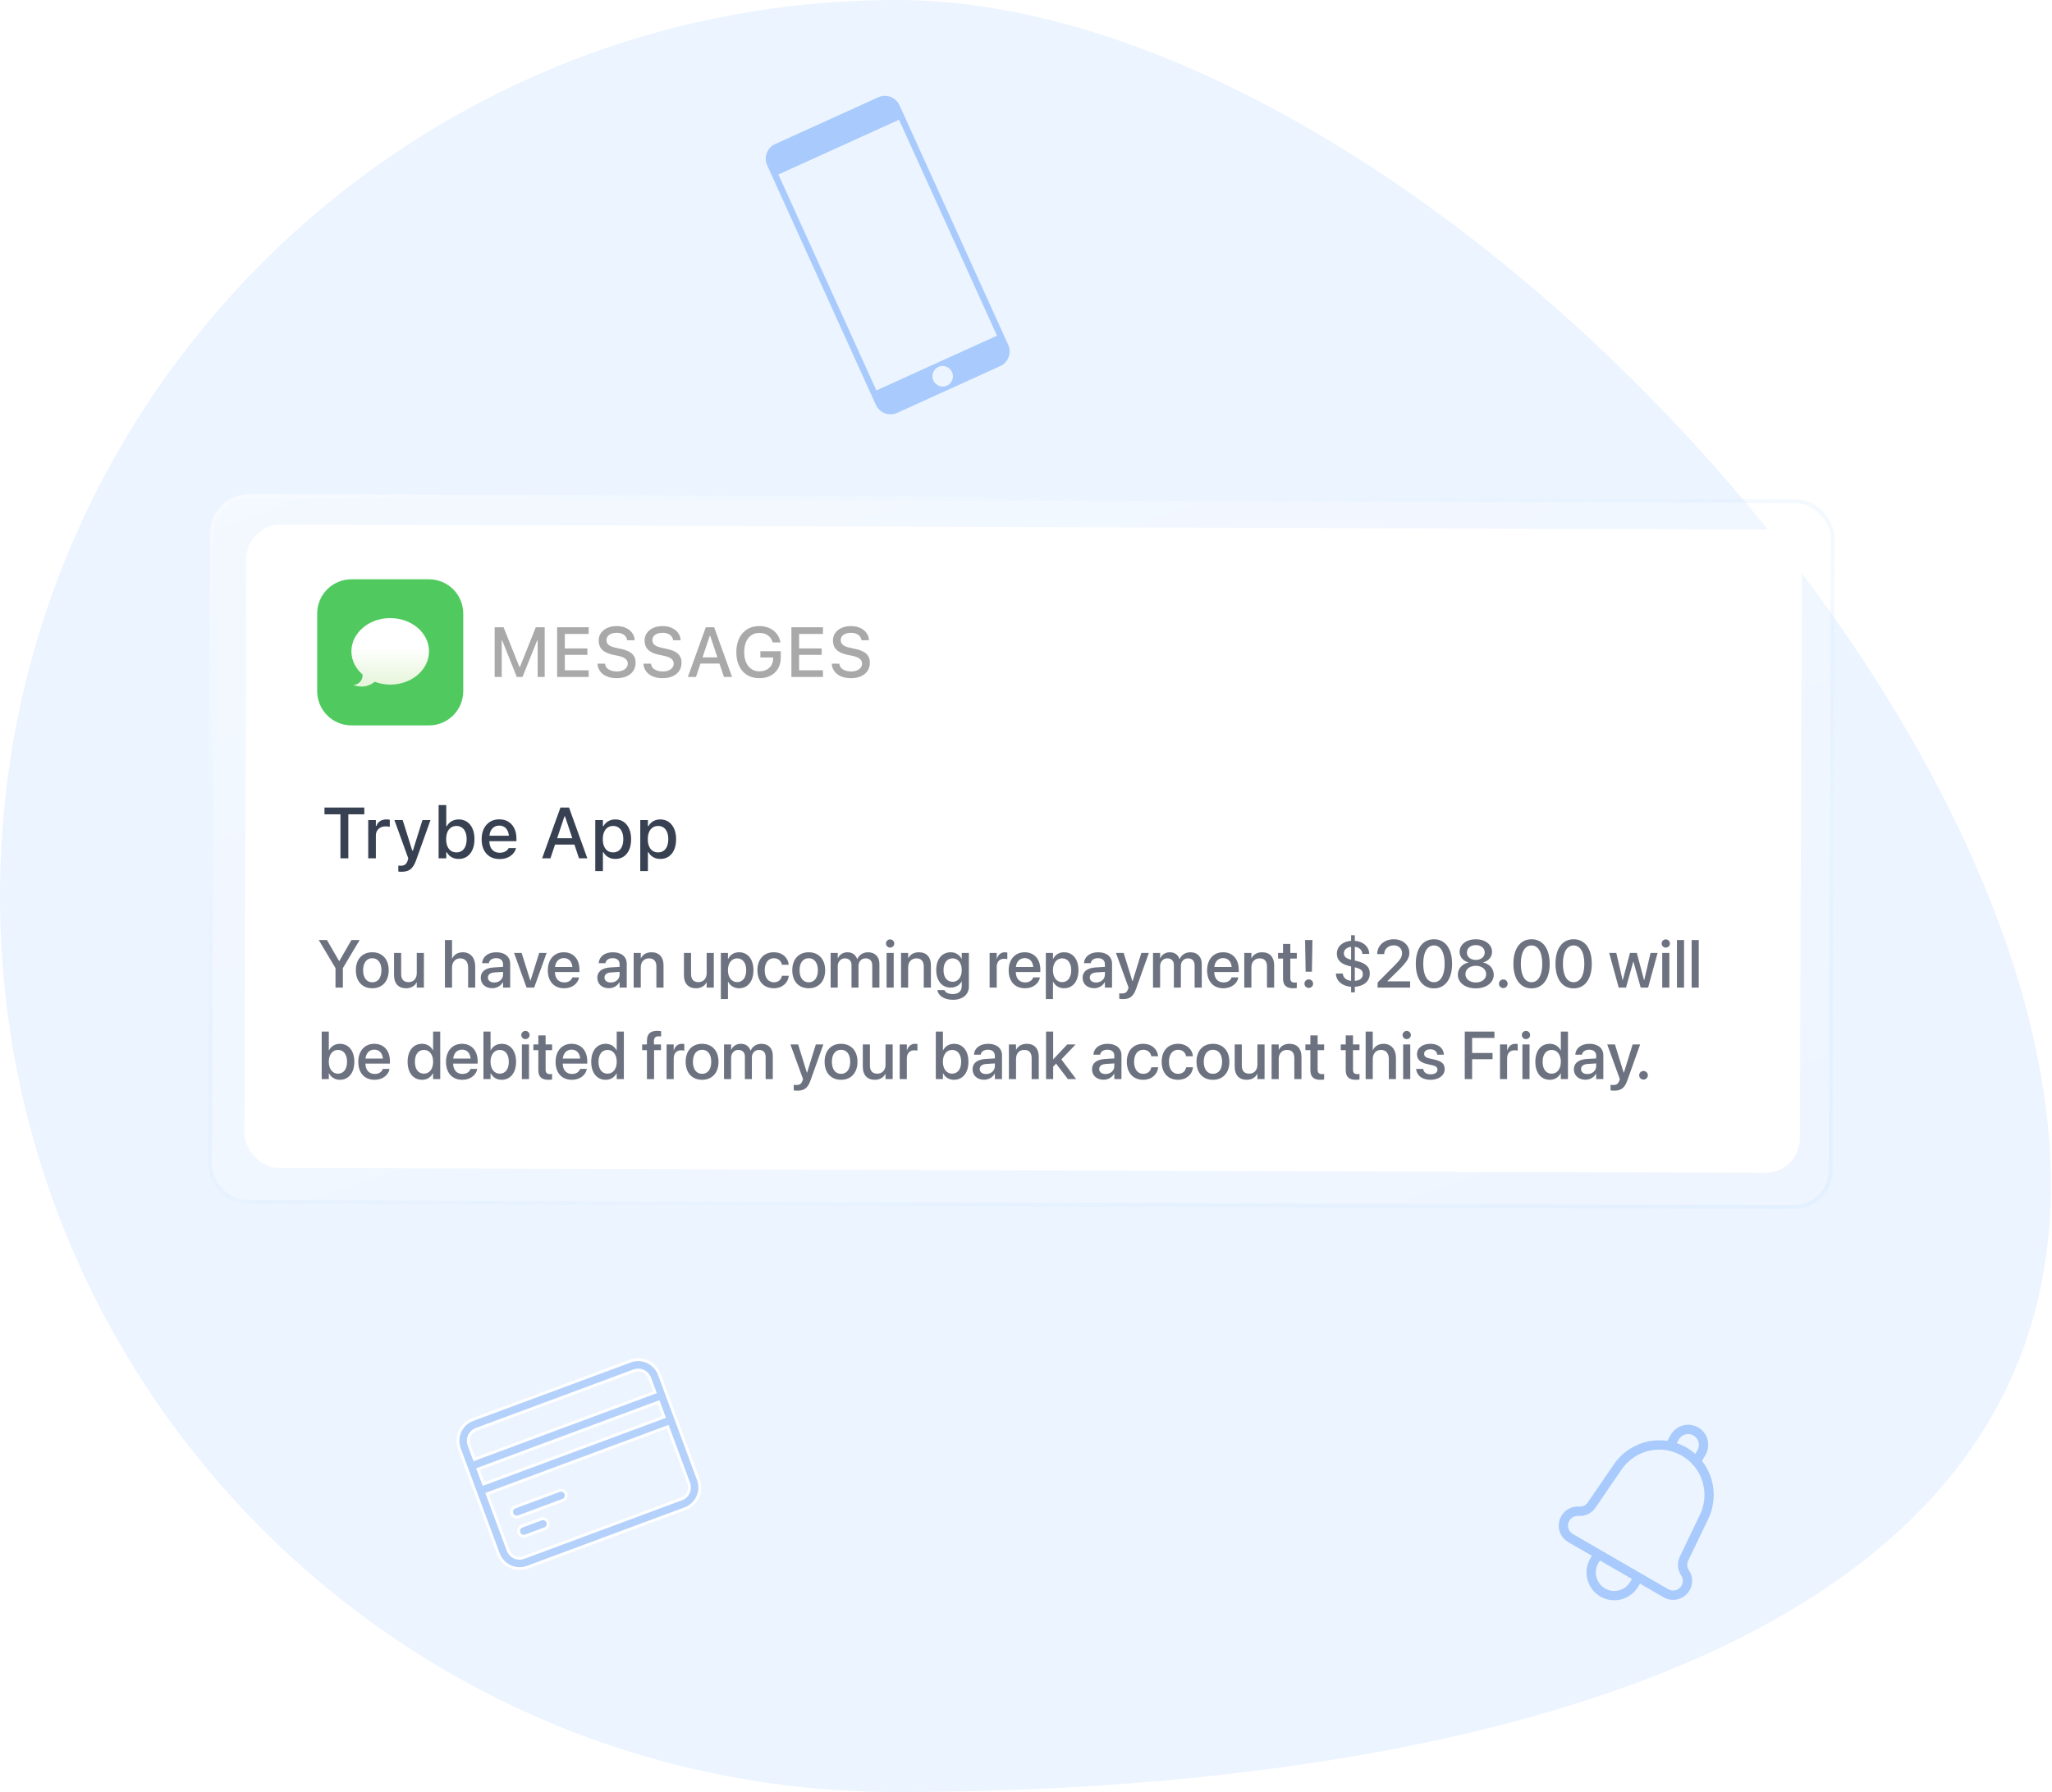 <svg width="426" height="372" viewBox="0 0 426 372" fill="none" xmlns="http://www.w3.org/2000/svg">
<path d="M425.771 245.967C425.771 348.689 288.916 371.989 186.123 371.989C83.33 371.989 0 288.717 0 185.995C0 83.273 83.33 0 186.123 0C288.916 0 425.771 143.245 425.771 245.967Z" fill="#ECF4FF"/>
<path d="M112.317 315.332C112.586 315.227 112.885 315.234 113.149 315.351C113.414 315.47 113.619 315.691 113.72 315.962C113.821 316.234 113.81 316.535 113.686 316.798C113.563 317.059 113.34 317.26 113.068 317.356L109.146 318.812C108.879 318.916 108.579 318.909 108.316 318.791L108.42 318.559L108.316 318.791C108.052 318.674 107.845 318.454 107.743 318.181C107.641 317.907 107.656 317.606 107.779 317.344C107.902 317.083 108.126 316.882 108.397 316.786L108.491 316.754L112.317 315.332ZM112.317 315.332L112.319 315.331L112.423 315.608L112.314 315.333C112.315 315.332 112.316 315.332 112.317 315.332ZM98.872 296.708C98.872 296.708 98.872 296.708 98.872 296.708L131.611 284.557C132.94 284.064 134.375 284.721 134.872 286.059L135.97 289.018L98.48 302.932L97.382 299.973C96.886 298.636 97.544 297.201 98.872 296.708ZM107.019 312.784L106.924 312.817C106.652 312.912 106.429 313.113 106.306 313.375L106.305 313.377C106.184 313.638 106.169 313.939 106.27 314.212C106.371 314.485 106.578 314.704 106.842 314.822C107.106 314.941 107.406 314.949 107.674 314.842L116.868 311.43L116.868 311.43L116.873 311.428C117.419 311.214 117.688 310.599 117.484 310.05C117.28 309.502 116.676 309.212 116.123 309.403L116.123 309.403L116.116 309.406L107.019 312.784ZM98.12 294.684C95.699 295.582 94.463 298.291 95.365 300.722L103.463 322.541C104.365 324.972 107.071 326.222 109.492 325.323L142.232 313.174C144.653 312.276 145.89 309.562 144.988 307.132L136.889 285.311C135.987 282.88 133.281 281.634 130.859 282.533L98.12 294.684ZM99.232 304.959L136.722 291.044L137.873 294.146L100.383 308.06L99.232 304.959ZM138.624 296.17L142.97 307.878C143.467 309.217 142.807 310.656 141.48 311.148L108.741 323.301C107.413 323.794 105.977 323.132 105.48 321.795L101.135 310.086L138.624 296.17Z" fill="white"/>
<path d="M112.317 315.332C112.586 315.227 112.885 315.234 113.149 315.351C113.414 315.47 113.619 315.691 113.72 315.962C113.821 316.234 113.81 316.535 113.686 316.798C113.563 317.059 113.34 317.26 113.068 317.356L109.146 318.812C108.879 318.916 108.579 318.909 108.316 318.791L108.42 318.559L108.316 318.791C108.052 318.674 107.845 318.454 107.743 318.181C107.641 317.907 107.656 317.606 107.779 317.344C107.902 317.083 108.126 316.882 108.397 316.786L108.491 316.754L112.317 315.332ZM112.317 315.332L112.319 315.331L112.423 315.608L112.314 315.333C112.315 315.332 112.316 315.332 112.317 315.332ZM98.872 296.708C98.872 296.708 98.872 296.708 98.872 296.708L131.611 284.557C132.94 284.064 134.375 284.721 134.872 286.059L135.97 289.018L98.48 302.932L97.382 299.973C96.886 298.636 97.544 297.201 98.872 296.708ZM107.019 312.784L106.924 312.817C106.652 312.912 106.429 313.113 106.306 313.375L106.305 313.377C106.184 313.638 106.169 313.939 106.27 314.212C106.371 314.485 106.578 314.704 106.842 314.822C107.106 314.941 107.406 314.949 107.674 314.842L116.868 311.43L116.868 311.43L116.873 311.428C117.419 311.214 117.688 310.599 117.484 310.05C117.28 309.502 116.676 309.212 116.123 309.403L116.123 309.403L116.116 309.406L107.019 312.784ZM98.12 294.684C95.699 295.582 94.463 298.291 95.365 300.722L103.463 322.541C104.365 324.972 107.071 326.222 109.492 325.323L142.232 313.174C144.653 312.276 145.89 309.562 144.988 307.132L136.889 285.311C135.987 282.88 133.281 281.634 130.859 282.533L98.12 294.684ZM99.232 304.959L136.722 291.044L137.873 294.146L100.383 308.06L99.232 304.959ZM138.624 296.17L142.97 307.878C143.467 309.217 142.807 310.656 141.48 311.148L108.741 323.301C107.413 323.794 105.977 323.132 105.48 321.795L101.135 310.086L138.624 296.17Z" fill="#287BF7" fill-opacity="0.35"/>
<path d="M112.317 315.332C112.586 315.227 112.885 315.234 113.149 315.351C113.414 315.47 113.619 315.691 113.72 315.962C113.821 316.234 113.81 316.535 113.686 316.798C113.563 317.059 113.34 317.26 113.068 317.356L109.146 318.812C108.879 318.916 108.579 318.909 108.316 318.791L108.42 318.559L108.316 318.791C108.052 318.674 107.845 318.454 107.743 318.181C107.641 317.907 107.656 317.606 107.779 317.344C107.902 317.083 108.126 316.882 108.397 316.786L108.491 316.754L112.317 315.332ZM112.317 315.332L112.319 315.331L112.423 315.608L112.314 315.333C112.315 315.332 112.316 315.332 112.317 315.332ZM98.872 296.708C98.872 296.708 98.872 296.708 98.872 296.708L131.611 284.557C132.94 284.064 134.375 284.721 134.872 286.059L135.97 289.018L98.48 302.932L97.382 299.973C96.886 298.636 97.544 297.201 98.872 296.708ZM107.019 312.784L106.924 312.817C106.652 312.912 106.429 313.113 106.306 313.375L106.305 313.377C106.184 313.638 106.169 313.939 106.27 314.212C106.371 314.485 106.578 314.704 106.842 314.822C107.106 314.941 107.406 314.949 107.674 314.842L116.868 311.43L116.868 311.43L116.873 311.428C117.419 311.214 117.688 310.599 117.484 310.05C117.28 309.502 116.676 309.212 116.123 309.403L116.123 309.403L116.116 309.406L107.019 312.784ZM98.12 294.684C95.699 295.582 94.463 298.291 95.365 300.722L103.463 322.541C104.365 324.972 107.071 326.222 109.492 325.323L142.232 313.174C144.653 312.276 145.89 309.562 144.988 307.132L136.889 285.311C135.987 282.88 133.281 281.634 130.859 282.533L98.12 294.684ZM99.232 304.959L136.722 291.044L137.873 294.146L100.383 308.06L99.232 304.959ZM138.624 296.17L142.97 307.878C143.467 309.217 142.807 310.656 141.48 311.148L108.741 323.301C107.413 323.794 105.977 323.132 105.48 321.795L101.135 310.086L138.624 296.17Z" stroke="white" stroke-width="0.593"/>
<path d="M325.558 320.102L330.475 322.947L330.152 323.504C328.55 326.273 329.486 329.812 332.242 331.407C334.999 333.002 338.534 332.05 340.136 329.281L340.458 328.723L345.375 331.568C346.954 332.482 348.956 332.184 350.211 330.85C351.468 329.517 351.645 327.497 350.642 325.971L350.584 325.881C350.214 325.314 350.168 324.595 350.459 323.983L354.655 315.257C355.571 313.329 355.935 311.184 355.701 309.066C355.467 306.948 354.647 304.939 353.333 303.266L354.06 302.01C355.216 300.012 354.541 297.458 352.552 296.307C350.563 295.157 348.012 295.844 346.856 297.841L346.131 299.095C344.027 298.79 341.877 299.081 339.924 299.933C337.972 300.787 336.294 302.169 335.081 303.925L329.606 311.911C329.221 312.468 328.574 312.787 327.9 312.746L327.784 312.739C325.962 312.631 324.298 313.793 323.769 315.547C323.237 317.3 323.979 319.182 325.557 320.095L325.558 320.102ZM338.472 328.318C337.404 330.164 335.048 330.799 333.21 329.735C331.373 328.672 330.749 326.314 331.817 324.468L332.14 323.91L338.796 327.761L338.472 328.318ZM348.519 298.804C349.141 297.729 350.514 297.36 351.585 297.979C352.655 298.599 353.019 299.973 352.397 301.048L351.958 301.808C350.833 300.801 349.513 300.037 348.08 299.564L348.519 298.804ZM327.658 314.672L327.777 314.68L327.775 314.679C329.124 314.755 330.418 314.121 331.189 313.005L336.663 305.018C338.479 302.377 341.503 300.833 344.694 300.913C347.887 300.994 350.815 302.688 352.476 305.416C354.138 308.143 354.304 311.534 352.919 314.424L348.724 323.151C348.14 324.375 348.234 325.814 348.973 326.945L349.03 327.036C349.541 327.815 349.45 328.848 348.808 329.529C348.167 330.21 347.143 330.362 346.337 329.895L326.524 318.431C325.718 317.965 325.339 317.003 325.609 316.108C325.88 315.212 326.728 314.617 327.658 314.672L327.658 314.672Z" fill="#287BF7" fill-opacity="0.35"/>
<path d="M207.659 75.987L186.241 85.708C184.571 86.466 182.598 85.717 181.834 84.035L159.277 34.333C158.514 32.651 159.25 30.673 160.92 29.915L182.338 20.195C184.008 19.436 185.981 20.185 186.745 21.867L209.302 71.569C210.065 73.251 209.329 75.229 207.659 75.987ZM196.591 80.055C197.66 79.57 198.131 78.304 197.642 77.228C197.153 76.151 195.891 75.672 194.822 76.157C193.752 76.643 193.282 77.909 193.77 78.985C194.259 80.061 195.521 80.541 196.591 80.055ZM186.64 24.852L161.593 36.22L181.938 81.049L206.986 69.682L186.64 24.852Z" fill="#287BF7" fill-opacity="0.35"/>
<g filter="url(#filter0_bd_352_6660)">
<rect x="43.679" y="99.342" width="337.223" height="147.316" rx="8.019" transform="rotate(0.192 43.679 99.342)" fill="url(#paint0_linear_352_6660)"/>
<rect x="44.079" y="99.745" width="336.421" height="146.514" rx="7.618" transform="rotate(0.192 44.079 99.745)" stroke="url(#paint1_linear_352_6660)" stroke-width="0.802"/>
</g>
<g filter="url(#filter1_d_352_6660)">
<rect x="51.176" y="105.962" width="322.907" height="133.527" rx="7.132" transform="rotate(0.192 51.176 105.962)" fill="white"/>
</g>
<path d="M96.172 127.358L96.172 143.468C96.172 147.393 92.99 150.575 89.065 150.575L72.955 150.575C69.03 150.575 65.848 147.393 65.848 143.468L65.848 127.358C65.848 123.433 69.03 120.251 72.955 120.251L89.065 120.251C92.99 120.251 96.172 123.433 96.172 127.358Z" fill="#50CA5E"/>
<path d="M81.016 128.306C79.352 128.306 77.812 128.736 76.529 129.478C76.311 129.603 76.098 129.729 75.896 129.872C75.702 130.01 75.524 130.162 75.346 130.315C75.339 130.32 75.329 130.321 75.322 130.327C73.865 131.576 72.955 133.298 72.955 135.204C72.955 137.083 73.843 138.777 75.264 140.021C75.27 140.072 75.275 140.127 75.275 140.165C75.275 141.265 74.429 142.161 73.354 142.173C73.895 142.4 74.477 142.518 75.064 142.52C76.102 142.52 77.037 142.134 77.794 141.528C78.825 141.914 79.916 142.112 81.016 142.113C85.465 142.113 89.066 139.017 89.066 135.203C89.066 131.39 85.464 128.306 81.016 128.306V128.306Z" fill="url(#paint2_linear_352_6660)"/>
<path d="M102.694 140.525L104.159 140.525L104.159 132.963L104.946 132.963L103.28 130.497L107.29 140.525L108.477 140.525L112.494 130.497L110.821 132.963L111.615 132.963L111.615 140.525L113.08 140.525L113.08 130.211L111.229 130.211L107.948 138.431L107.826 138.431L104.545 130.211L102.694 130.211L102.694 140.525ZM115.66 140.525L122.208 140.525L122.208 139.139L117.262 139.139L117.262 135.936L121.944 135.936L121.944 134.607L117.262 134.607L117.262 131.597L122.208 131.597L122.208 130.211L115.66 130.211L115.66 140.525ZM128.012 140.776C128.813 140.776 129.509 140.645 130.1 140.382C130.691 140.12 131.146 139.751 131.465 139.274C131.789 138.793 131.951 138.224 131.951 137.566L131.951 137.559C131.951 137.049 131.846 136.611 131.636 136.244C131.432 135.872 131.105 135.56 130.657 135.307C130.209 135.055 129.625 134.852 128.906 134.7L127.777 134.45C127.114 134.307 126.635 134.109 126.34 133.856C126.049 133.599 125.904 133.28 125.904 132.898L125.904 132.891C125.904 132.567 125.994 132.291 126.175 132.062C126.361 131.833 126.611 131.659 126.926 131.54C127.24 131.416 127.598 131.354 127.998 131.354C128.413 131.35 128.775 131.412 129.085 131.54C129.399 131.664 129.649 131.836 129.835 132.055C130.026 132.274 130.143 132.524 130.185 132.805L130.2 132.898L131.765 132.898L131.758 132.805C131.72 132.267 131.541 131.783 131.222 131.354C130.907 130.926 130.476 130.587 129.928 130.339C129.385 130.087 128.749 129.961 128.02 129.961C127.29 129.961 126.645 130.087 126.082 130.339C125.52 130.592 125.079 130.945 124.76 131.397C124.445 131.85 124.286 132.374 124.281 132.97L124.281 132.977C124.281 133.739 124.519 134.366 124.996 134.857C125.472 135.343 126.233 135.698 127.276 135.922L128.406 136.158C129.087 136.306 129.578 136.511 129.878 136.773C130.178 137.035 130.328 137.364 130.328 137.759L130.328 137.766C130.328 138.081 130.231 138.36 130.035 138.603C129.845 138.846 129.58 139.036 129.242 139.174C128.904 139.313 128.518 139.382 128.084 139.382C127.622 139.382 127.209 139.317 126.847 139.189C126.49 139.06 126.204 138.881 125.989 138.653C125.78 138.424 125.658 138.155 125.625 137.845L125.618 137.766L124.038 137.766L124.045 137.859C124.093 138.436 124.283 138.943 124.617 139.382C124.951 139.82 125.406 140.163 125.982 140.411C126.559 140.654 127.236 140.776 128.012 140.776ZM137.548 140.776C138.349 140.776 139.044 140.645 139.635 140.382C140.226 140.12 140.681 139.751 141 139.274C141.325 138.793 141.487 138.224 141.487 137.566L141.487 137.559C141.487 137.049 141.382 136.611 141.172 136.244C140.967 135.872 140.641 135.56 140.193 135.307C139.745 135.055 139.161 134.852 138.441 134.7L137.312 134.45C136.65 134.307 136.171 134.109 135.875 133.856C135.585 133.599 135.439 133.28 135.439 132.898L135.439 132.891C135.439 132.567 135.53 132.291 135.711 132.062C135.897 131.833 136.147 131.659 136.461 131.54C136.776 131.416 137.133 131.354 137.534 131.354C137.948 131.35 138.31 131.412 138.62 131.54C138.935 131.664 139.185 131.836 139.371 132.055C139.561 132.274 139.678 132.524 139.721 132.805L139.735 132.898L141.301 132.898L141.294 132.805C141.255 132.267 141.077 131.783 140.757 131.354C140.443 130.926 140.012 130.587 139.464 130.339C138.92 130.087 138.284 129.961 137.555 129.961C136.826 129.961 136.18 130.087 135.618 130.339C135.056 130.592 134.615 130.945 134.296 131.397C133.981 131.85 133.821 132.374 133.817 132.97L133.817 132.977C133.817 133.739 134.055 134.366 134.531 134.857C135.008 135.343 135.768 135.698 136.812 135.922L137.941 136.158C138.623 136.306 139.113 136.511 139.414 136.773C139.714 137.035 139.864 137.364 139.864 137.759L139.864 137.766C139.864 138.081 139.766 138.36 139.571 138.603C139.38 138.846 139.116 139.036 138.777 139.174C138.439 139.313 138.053 139.382 137.619 139.382C137.157 139.382 136.745 139.317 136.383 139.189C136.025 139.06 135.739 138.881 135.525 138.653C135.315 138.424 135.194 138.155 135.16 137.845L135.153 137.766L133.574 137.766L133.581 137.859C133.628 138.436 133.819 138.943 134.153 139.382C134.486 139.82 134.941 140.163 135.518 140.411C136.095 140.654 136.771 140.776 137.548 140.776ZM142.802 140.525L144.489 140.525L147.334 132.019L147.82 132.019L147.82 130.211L146.526 130.211L142.802 140.525ZM144.596 137.738L150.193 137.738L149.743 136.451L145.046 136.451L144.596 137.738ZM150.293 140.525L151.98 140.525L148.263 130.211L147.455 130.211L147.455 132.019L150.293 140.525ZM157.641 140.776C158.313 140.776 158.923 140.676 159.471 140.475C160.019 140.27 160.489 139.98 160.879 139.603C161.27 139.222 161.57 138.767 161.78 138.238C161.99 137.709 162.094 137.118 162.094 136.465L162.094 135.186L157.856 135.186L157.856 136.48L160.508 136.48L160.5 136.708C160.496 137.237 160.374 137.7 160.136 138.095C159.898 138.491 159.564 138.8 159.135 139.024C158.711 139.243 158.218 139.353 157.656 139.353C157.169 139.353 156.733 139.26 156.347 139.074C155.961 138.888 155.63 138.624 155.354 138.281C155.077 137.933 154.865 137.514 154.718 137.023C154.575 136.532 154.503 135.979 154.503 135.364L154.503 135.35C154.503 134.54 154.63 133.84 154.882 133.249C155.139 132.653 155.502 132.193 155.969 131.869C156.436 131.545 156.986 131.383 157.62 131.383C158.325 131.383 158.916 131.547 159.393 131.876C159.874 132.205 160.205 132.674 160.386 133.284L160.408 133.356L162.016 133.356L162.009 133.284C161.885 132.617 161.625 132.036 161.23 131.54C160.834 131.04 160.329 130.651 159.714 130.375C159.099 130.099 158.401 129.961 157.62 129.961C156.662 129.961 155.826 130.182 155.111 130.625C154.396 131.068 153.843 131.695 153.452 132.505C153.062 133.311 152.866 134.261 152.866 135.357L152.866 135.372C152.866 136.201 152.976 136.949 153.195 137.616C153.419 138.279 153.738 138.846 154.153 139.317C154.568 139.789 155.068 140.151 155.654 140.404C156.24 140.652 156.903 140.776 157.641 140.776ZM164.296 140.525L170.844 140.525L170.844 139.139L165.897 139.139L165.897 135.936L170.579 135.936L170.579 134.607L165.897 134.607L165.897 131.597L170.844 131.597L170.844 130.211L164.296 130.211L164.296 140.525ZM176.648 140.776C177.449 140.776 178.144 140.645 178.735 140.382C179.326 140.12 179.781 139.751 180.101 139.274C180.425 138.793 180.587 138.224 180.587 137.566L180.587 137.559C180.587 137.049 180.482 136.611 180.272 136.244C180.067 135.872 179.741 135.56 179.293 135.307C178.845 135.055 178.261 134.852 177.542 134.7L176.412 134.45C175.75 134.307 175.271 134.109 174.975 133.856C174.685 133.599 174.539 133.28 174.539 132.898L174.539 132.891C174.539 132.567 174.63 132.291 174.811 132.062C174.997 131.833 175.247 131.659 175.561 131.54C175.876 131.416 176.233 131.354 176.634 131.354C177.048 131.35 177.41 131.412 177.72 131.54C178.035 131.664 178.285 131.836 178.471 132.055C178.661 132.274 178.778 132.524 178.821 132.805L178.835 132.898L180.401 132.898L180.394 132.805C180.355 132.267 180.177 131.783 179.858 131.354C179.543 130.926 179.112 130.587 178.564 130.339C178.02 130.087 177.384 129.961 176.655 129.961C175.926 129.961 175.28 130.087 174.718 130.339C174.156 130.592 173.715 130.945 173.396 131.397C173.081 131.85 172.921 132.374 172.917 132.97L172.917 132.977C172.917 133.739 173.155 134.366 173.632 134.857C174.108 135.343 174.868 135.698 175.912 135.922L177.041 136.158C177.723 136.306 178.213 136.511 178.514 136.773C178.814 137.035 178.964 137.364 178.964 137.759L178.964 137.766C178.964 138.081 178.866 138.36 178.671 138.603C178.48 138.846 178.216 139.036 177.877 139.174C177.539 139.313 177.153 139.382 176.719 139.382C176.257 139.382 175.845 139.317 175.483 139.189C175.125 139.06 174.84 138.881 174.625 138.653C174.415 138.424 174.294 138.155 174.261 137.845L174.253 137.766L172.674 137.766L172.681 137.859C172.728 138.436 172.919 138.943 173.253 139.382C173.586 139.82 174.041 140.163 174.618 140.411C175.195 140.654 175.871 140.776 176.648 140.776Z" fill="#A9A9A9"/>
<path d="M70.678 178.169L72.315 178.169L72.315 169.041L75.633 169.041L75.633 167.623L67.361 167.623L67.361 169.041L70.678 169.041L70.678 178.169ZM76.444 178.169L78.03 178.169L78.03 173.426C78.03 173.041 78.115 172.71 78.286 172.432C78.461 172.15 78.7 171.93 79.002 171.774C79.309 171.619 79.665 171.541 80.069 171.541C80.22 171.541 80.364 171.548 80.5 171.562C80.642 171.577 80.783 171.599 80.924 171.628L80.924 170.167C80.846 170.147 80.744 170.13 80.617 170.115C80.491 170.101 80.362 170.094 80.23 170.094C79.704 170.094 79.26 170.211 78.9 170.444C78.544 170.678 78.296 171.007 78.154 171.431L78.03 171.431L78.03 170.232L76.444 170.232L76.444 178.169ZM83.329 180.961C83.869 180.961 84.327 180.885 84.702 180.734C85.078 180.583 85.402 180.325 85.674 179.959C85.947 179.599 86.196 179.102 86.42 178.469L89.372 170.232L87.699 170.232L85.463 177.387L85.952 176.568L85.346 176.568L85.843 177.387L83.599 170.232L81.882 170.232L84.761 178.176L84.644 178.586C84.527 178.985 84.354 179.27 84.125 179.441C83.896 179.616 83.597 179.704 83.226 179.704C83.138 179.704 83.046 179.701 82.948 179.696C82.856 179.691 82.771 179.684 82.693 179.674L82.693 180.924C82.795 180.934 82.902 180.941 83.014 180.946C83.126 180.956 83.231 180.961 83.329 180.961ZM95.211 178.3C95.879 178.3 96.459 178.135 96.951 177.804C97.443 177.467 97.823 176.992 98.091 176.378C98.364 175.765 98.5 175.041 98.5 174.208L98.5 174.193C98.5 173.355 98.366 172.629 98.098 172.016C97.83 171.402 97.45 170.929 96.958 170.598C96.466 170.262 95.884 170.094 95.211 170.094C94.846 170.094 94.505 170.152 94.188 170.269C93.872 170.381 93.591 170.542 93.348 170.751C93.104 170.956 92.912 171.202 92.77 171.489L92.646 171.489L92.646 167.119L91.06 167.119L91.06 178.169L92.646 178.169L92.646 176.919L92.77 176.919C92.921 177.207 93.116 177.455 93.355 177.665C93.599 177.869 93.876 178.028 94.188 178.14C94.5 178.247 94.841 178.3 95.211 178.3ZM94.758 176.941C94.32 176.941 93.94 176.832 93.618 176.612C93.297 176.393 93.051 176.079 92.88 175.67C92.71 175.255 92.624 174.768 92.624 174.208L92.624 174.193C92.624 173.628 92.71 173.141 92.88 172.732C93.051 172.323 93.297 172.008 93.618 171.789C93.94 171.565 94.32 171.453 94.758 171.453C95.202 171.453 95.582 171.565 95.898 171.789C96.215 172.008 96.456 172.323 96.622 172.732C96.792 173.136 96.878 173.623 96.878 174.193L96.878 174.208C96.878 174.773 96.792 175.26 96.622 175.67C96.456 176.079 96.215 176.393 95.898 176.612C95.582 176.832 95.202 176.941 94.758 176.941ZM103.718 178.322C104.229 178.322 104.68 178.257 105.07 178.125C105.465 177.994 105.801 177.821 106.078 177.606C106.361 177.392 106.588 177.156 106.758 176.897C106.929 176.634 107.048 176.371 107.116 176.108L107.131 176.042L105.596 176.042L105.567 176.101C105.508 176.237 105.399 176.376 105.238 176.517C105.082 176.659 104.88 176.778 104.631 176.875C104.388 176.968 104.096 177.014 103.754 177.014C103.311 177.014 102.926 176.917 102.6 176.722C102.278 176.527 102.03 176.244 101.854 175.874C101.679 175.504 101.591 175.058 101.591 174.537L101.591 173.901C101.591 173.355 101.679 172.895 101.854 172.52C102.035 172.145 102.278 171.862 102.585 171.672C102.897 171.477 103.25 171.38 103.645 171.38C104.039 171.38 104.388 171.472 104.69 171.657C104.992 171.843 105.228 172.123 105.399 172.498C105.574 172.868 105.662 173.336 105.662 173.901L105.662 174.537L106.422 173.484L100.795 173.484L100.795 174.617L107.211 174.617L107.211 174.062C107.211 173.263 107.067 172.566 106.78 171.972C106.493 171.372 106.081 170.907 105.545 170.576C105.014 170.245 104.378 170.079 103.638 170.079C102.902 170.079 102.259 170.252 101.708 170.598C101.163 170.944 100.739 171.426 100.437 172.045C100.139 172.664 99.991 173.387 99.991 174.215L99.991 174.223C99.991 175.061 100.139 175.787 100.437 176.4C100.739 177.014 101.167 177.489 101.723 177.825C102.278 178.157 102.943 178.322 103.718 178.322ZM112.546 178.169L114.271 178.169L117.179 169.472L117.676 169.472L117.676 167.623L116.354 167.623L112.546 178.169ZM114.38 175.319L120.103 175.319L119.642 174.003L114.841 174.003L114.38 175.319ZM120.205 178.169L121.93 178.169L118.129 167.623L117.304 167.623L117.304 169.472L120.205 178.169ZM123.581 180.814L125.167 180.814L125.167 176.912L125.291 176.912C125.433 177.199 125.625 177.445 125.869 177.65C126.112 177.855 126.392 178.015 126.709 178.132C127.026 178.244 127.367 178.3 127.732 178.3C128.404 178.3 128.987 178.135 129.479 177.804C129.971 177.467 130.351 176.995 130.619 176.386C130.887 175.772 131.021 175.046 131.021 174.208L131.021 174.193C131.021 173.36 130.884 172.639 130.611 172.03C130.344 171.416 129.963 170.941 129.471 170.605C128.979 170.264 128.4 170.094 127.732 170.094C127.362 170.094 127.021 170.15 126.709 170.262C126.397 170.374 126.119 170.532 125.876 170.737C125.637 170.941 125.442 171.19 125.291 171.482L125.167 171.482L125.167 170.232L123.581 170.232L123.581 180.814ZM127.279 176.941C126.841 176.941 126.461 176.832 126.139 176.612C125.817 176.388 125.571 176.072 125.401 175.662C125.23 175.253 125.145 174.768 125.145 174.208L125.145 174.193C125.145 173.623 125.23 173.136 125.401 172.732C125.571 172.323 125.817 172.008 126.139 171.789C126.461 171.565 126.841 171.453 127.279 171.453C127.722 171.453 128.102 171.562 128.419 171.782C128.736 172.001 128.977 172.315 129.143 172.724C129.313 173.134 129.398 173.623 129.398 174.193L129.398 174.208C129.398 174.773 129.313 175.26 129.143 175.67C128.977 176.079 128.736 176.393 128.419 176.612C128.102 176.832 127.722 176.941 127.279 176.941ZM132.921 180.814L134.507 180.814L134.507 176.912L134.631 176.912C134.772 177.199 134.965 177.445 135.208 177.65C135.452 177.855 135.732 178.015 136.049 178.132C136.365 178.244 136.706 178.3 137.072 178.3C137.744 178.3 138.326 178.135 138.818 177.804C139.31 177.467 139.69 176.995 139.958 176.386C140.226 175.772 140.36 175.046 140.36 174.208L140.36 174.193C140.36 173.36 140.224 172.639 139.951 172.03C139.683 171.416 139.303 170.941 138.811 170.605C138.319 170.264 137.739 170.094 137.072 170.094C136.702 170.094 136.36 170.15 136.049 170.262C135.737 170.374 135.459 170.532 135.216 170.737C134.977 170.941 134.782 171.19 134.631 171.482L134.507 171.482L134.507 170.232L132.921 170.232L132.921 180.814ZM136.619 176.941C136.18 176.941 135.8 176.832 135.479 176.612C135.157 176.388 134.911 176.072 134.741 175.662C134.57 175.253 134.485 174.768 134.485 174.208L134.485 174.193C134.485 173.623 134.57 173.136 134.741 172.732C134.911 172.323 135.157 172.008 135.479 171.789C135.8 171.565 136.18 171.453 136.619 171.453C137.062 171.453 137.442 171.562 137.759 171.782C138.075 172.001 138.317 172.315 138.482 172.724C138.653 173.134 138.738 173.623 138.738 174.193L138.738 174.208C138.738 174.773 138.653 175.26 138.482 175.67C138.317 176.079 138.075 176.393 137.759 176.612C137.442 176.832 137.062 176.941 136.619 176.941Z" fill="#374151"/>
<path d="M69.65 205L71.182 205L71.182 200.96L74.661 195.136L72.959 195.136L70.443 199.49L70.395 199.49L67.88 195.136L66.178 195.136L69.65 200.96L69.65 205ZM77.286 205.144C79.344 205.144 80.697 203.722 80.697 201.404L80.697 201.391C80.697 199.087 79.33 197.672 77.279 197.672C75.235 197.672 73.875 199.094 73.875 201.391L73.875 201.404C73.875 203.715 75.222 205.144 77.286 205.144ZM77.293 203.906C76.138 203.906 75.386 202.997 75.386 201.404L75.386 201.391C75.386 199.818 76.144 198.909 77.279 198.909C78.435 198.909 79.186 199.818 79.186 201.391L79.186 201.404C79.186 202.99 78.448 203.906 77.293 203.906ZM84.286 205.144C85.38 205.144 86.111 204.645 86.487 203.92L86.522 203.92L86.522 205L88.005 205L88.005 197.809L86.522 197.809L86.522 202.006C86.522 203.127 85.852 203.872 84.812 203.872C83.787 203.872 83.281 203.271 83.281 202.184L83.281 197.809L81.805 197.809L81.805 202.471C81.805 204.125 82.707 205.144 84.286 205.144ZM92.366 205L93.843 205L93.843 200.837C93.843 199.716 94.519 198.937 95.538 198.937C96.577 198.937 97.179 199.647 97.179 200.837L97.179 205L98.655 205L98.655 200.557C98.655 198.82 97.644 197.672 96.106 197.672C95.032 197.672 94.26 198.157 93.877 198.991L93.843 198.991L93.843 195.136L92.366 195.136L92.366 205ZM102.203 205.13C103.153 205.13 103.987 204.638 104.404 203.865L104.432 203.865L104.432 205L105.915 205L105.915 200.044C105.915 198.602 104.801 197.672 103.044 197.672C101.273 197.672 100.2 198.622 100.098 199.859L100.091 199.935L101.485 199.935L101.499 199.873C101.622 199.299 102.148 198.896 103.003 198.896C103.919 198.896 104.432 199.374 104.432 200.167L104.432 200.707L102.477 200.823C100.774 200.926 99.804 201.691 99.804 202.942L99.804 202.956C99.804 204.248 100.768 205.13 102.203 205.13ZM101.294 202.922L101.294 202.908C101.294 202.3 101.786 201.91 102.675 201.855L104.432 201.746L104.432 202.307C104.432 203.243 103.646 203.947 102.606 203.947C101.813 203.947 101.294 203.551 101.294 202.922ZM109.312 205L110.898 205L113.476 197.809L111.937 197.809L110.133 203.558L110.099 203.558L108.294 197.809L106.722 197.809L109.312 205ZM117.119 205.144C118.862 205.144 119.97 204.104 120.202 202.963L120.216 202.888L118.814 202.888L118.794 202.942C118.609 203.482 118.028 203.934 117.153 203.934C115.978 203.934 115.232 203.141 115.205 201.78L120.298 201.78L120.298 201.281C120.298 199.121 119.061 197.672 117.044 197.672C115.027 197.672 113.729 199.176 113.729 201.425L113.729 201.432C113.729 203.701 115.007 205.144 117.119 205.144ZM117.051 198.882C118.015 198.882 118.712 199.49 118.835 200.734L115.226 200.734C115.355 199.531 116.094 198.882 117.051 198.882ZM126.402 205.13C127.353 205.13 128.187 204.638 128.604 203.865L128.631 203.865L128.631 205L130.114 205L130.114 200.044C130.114 198.602 129 197.672 127.243 197.672C125.473 197.672 124.399 198.622 124.297 199.859L124.29 199.935L125.685 199.935L125.698 199.873C125.821 199.299 126.348 198.896 127.202 198.896C128.118 198.896 128.631 199.374 128.631 200.167L128.631 200.707L126.676 200.823C124.974 200.926 124.003 201.691 124.003 202.942L124.003 202.956C124.003 204.248 124.967 205.13 126.402 205.13ZM125.493 202.922L125.493 202.908C125.493 202.3 125.985 201.91 126.874 201.855L128.631 201.746L128.631 202.307C128.631 203.243 127.845 203.947 126.806 203.947C126.013 203.947 125.493 203.551 125.493 202.922ZM131.55 205L133.026 205L133.026 200.81C133.026 199.688 133.696 198.937 134.735 198.937C135.761 198.937 136.267 199.545 136.267 200.625L136.267 205L137.75 205L137.75 200.345C137.75 198.69 136.841 197.672 135.262 197.672C134.175 197.672 133.437 198.164 133.061 198.896L133.026 198.896L133.026 197.809L131.55 197.809L131.55 205ZM144.47 205.144C145.563 205.144 146.295 204.645 146.671 203.92L146.705 203.92L146.705 205L148.188 205L148.188 197.809L146.705 197.809L146.705 202.006C146.705 203.127 146.035 203.872 144.996 203.872C143.971 203.872 143.465 203.271 143.465 202.184L143.465 197.809L141.988 197.809L141.988 202.471C141.988 204.125 142.891 205.144 144.47 205.144ZM149.651 207.393L151.128 207.393L151.128 203.79L151.162 203.79C151.586 204.624 152.413 205.144 153.432 205.144C155.236 205.144 156.419 203.701 156.419 201.411L156.419 201.404C156.419 199.107 155.243 197.672 153.411 197.672C152.386 197.672 151.593 198.191 151.162 199.046L151.128 199.046L151.128 197.809L149.651 197.809L149.651 207.393ZM153.028 203.872C151.914 203.872 151.121 202.901 151.121 201.411L151.121 201.404C151.121 199.907 151.907 198.937 153.028 198.937C154.184 198.937 154.915 199.873 154.915 201.404L154.915 201.411C154.915 202.929 154.19 203.872 153.028 203.872ZM160.657 205.144C162.387 205.144 163.59 204.036 163.747 202.594L163.754 202.546L162.332 202.546L162.325 202.601C162.147 203.38 161.566 203.906 160.657 203.906C159.516 203.906 158.757 202.983 158.757 201.411L158.757 201.404C158.757 199.866 159.502 198.909 160.65 198.909C161.614 198.909 162.161 199.504 162.318 200.208L162.332 200.263L163.74 200.263L163.733 200.215C163.61 198.861 162.489 197.672 160.637 197.672C158.586 197.672 157.246 199.114 157.246 201.391L157.246 201.397C157.246 203.701 158.559 205.144 160.657 205.144ZM167.89 205.144C169.947 205.144 171.301 203.722 171.301 201.404L171.301 201.391C171.301 199.087 169.934 197.672 167.883 197.672C165.839 197.672 164.479 199.094 164.479 201.391L164.479 201.404C164.479 203.715 165.825 205.144 167.89 205.144ZM167.896 203.906C166.741 203.906 165.989 202.997 165.989 201.404L165.989 201.391C165.989 199.818 166.748 198.909 167.883 198.909C169.038 198.909 169.79 199.818 169.79 201.391L169.79 201.404C169.79 202.99 169.052 203.906 167.896 203.906ZM172.442 205L173.919 205L173.919 200.557C173.919 199.627 174.541 198.937 175.416 198.937C176.25 198.937 176.776 199.47 176.776 200.304L176.776 205L178.226 205L178.226 200.502C178.226 199.593 178.834 198.937 179.709 198.937C180.584 198.937 181.083 199.477 181.083 200.413L181.083 205L182.566 205L182.566 200.058C182.566 198.615 181.637 197.672 180.215 197.672C179.189 197.672 178.342 198.212 177.973 199.087L177.938 199.087C177.651 198.185 176.927 197.672 175.936 197.672C174.992 197.672 174.261 198.171 173.953 198.923L173.919 198.923L173.919 197.809L172.442 197.809L172.442 205ZM184.795 196.701C185.28 196.701 185.656 196.318 185.656 195.854C185.656 195.382 185.28 194.999 184.795 194.999C184.316 194.999 183.934 195.382 183.934 195.854C183.934 196.318 184.316 196.701 184.795 196.701ZM184.057 205L185.533 205L185.533 197.809L184.057 197.809L184.057 205ZM187.058 205L188.534 205L188.534 200.81C188.534 199.688 189.204 198.937 190.243 198.937C191.269 198.937 191.774 199.545 191.774 200.625L191.774 205L193.258 205L193.258 200.345C193.258 198.69 192.349 197.672 190.77 197.672C189.683 197.672 188.944 198.164 188.568 198.896L188.534 198.896L188.534 197.809L187.058 197.809L187.058 205ZM197.838 207.536C199.868 207.536 201.14 206.442 201.14 204.802L201.14 197.809L199.656 197.809L199.656 199.032L199.622 199.032C199.198 198.219 198.405 197.672 197.394 197.672C195.568 197.672 194.365 199.087 194.365 201.343L194.365 201.35C194.365 203.592 195.555 205.007 197.359 205.007C198.392 205.007 199.212 204.508 199.622 203.729L199.656 203.729L199.656 204.713C199.656 205.718 199.007 206.347 197.831 206.347C196.908 206.347 196.286 206.032 196.088 205.574L196.061 205.52L194.598 205.52L194.604 205.581C194.823 206.682 195.992 207.536 197.838 207.536ZM197.776 203.804C196.607 203.804 195.876 202.874 195.876 201.37L195.876 201.363C195.876 199.88 196.607 198.937 197.776 198.937C198.897 198.937 199.656 199.887 199.656 201.363L199.656 201.37C199.656 202.854 198.904 203.804 197.776 203.804ZM205.446 205L206.923 205L206.923 200.714C206.923 199.641 207.511 199.019 208.461 199.019C208.748 199.019 209.008 199.053 209.124 199.101L209.124 197.727C209.008 197.706 208.823 197.672 208.611 197.672C207.791 197.672 207.189 198.198 206.957 199.039L206.923 199.039L206.923 197.809L205.446 197.809L205.446 205ZM212.795 205.144C214.538 205.144 215.646 204.104 215.878 202.963L215.892 202.888L214.49 202.888L214.47 202.942C214.285 203.482 213.704 203.934 212.829 203.934C211.653 203.934 210.908 203.141 210.881 201.78L215.974 201.78L215.974 201.281C215.974 199.121 214.736 197.672 212.72 197.672C210.703 197.672 209.404 199.176 209.404 201.425L209.404 201.432C209.404 203.701 210.683 205.144 212.795 205.144ZM212.727 198.882C213.69 198.882 214.388 199.49 214.511 200.734L210.901 200.734C211.031 199.531 211.77 198.882 212.727 198.882ZM217.122 207.393L218.599 207.393L218.599 203.79L218.633 203.79C219.057 204.624 219.884 205.144 220.902 205.144C222.707 205.144 223.89 203.701 223.89 201.411L223.89 201.404C223.89 199.107 222.714 197.672 220.882 197.672C219.856 197.672 219.063 198.191 218.633 199.046L218.599 199.046L218.599 197.809L217.122 197.809L217.122 207.393ZM220.499 203.872C219.385 203.872 218.592 202.901 218.592 201.411L218.592 201.404C218.592 199.907 219.378 198.937 220.499 198.937C221.654 198.937 222.386 199.873 222.386 201.404L222.386 201.411C222.386 202.929 221.661 203.872 220.499 203.872ZM227.15 205.13C228.101 205.13 228.935 204.638 229.352 203.865L229.379 203.865L229.379 205L230.862 205L230.862 200.044C230.862 198.602 229.748 197.672 227.991 197.672C226.221 197.672 225.147 198.622 225.045 199.859L225.038 199.935L226.433 199.935L226.446 199.873C226.569 199.299 227.096 198.896 227.95 198.896C228.866 198.896 229.379 199.374 229.379 200.167L229.379 200.707L227.424 200.823C225.722 200.926 224.751 201.691 224.751 202.942L224.751 202.956C224.751 204.248 225.715 205.13 227.15 205.13ZM226.241 202.922L226.241 202.908C226.241 202.3 226.733 201.91 227.622 201.855L229.379 201.746L229.379 202.307C229.379 203.243 228.593 203.947 227.554 203.947C226.761 203.947 226.241 203.551 226.241 202.922ZM233.132 207.399C234.54 207.399 235.292 206.825 235.825 205.335L238.505 197.809L236.946 197.809L235.135 203.66L235.087 203.66L233.275 197.809L231.676 197.809L234.294 205.007L234.171 205.349C233.925 206.046 233.542 206.23 232.845 206.23C232.646 206.23 232.476 206.203 232.359 206.176L232.359 207.331C232.537 207.365 232.845 207.399 233.132 207.399ZM239.366 205L240.843 205L240.843 200.557C240.843 199.627 241.465 198.937 242.34 198.937C243.174 198.937 243.7 199.47 243.7 200.304L243.7 205L245.149 205L245.149 200.502C245.149 199.593 245.758 198.937 246.633 198.937C247.508 198.937 248.007 199.477 248.007 200.413L248.007 205L249.49 205L249.49 200.058C249.49 198.615 248.561 197.672 247.139 197.672C246.113 197.672 245.266 198.212 244.896 199.087L244.862 199.087C244.575 198.185 243.851 197.672 242.859 197.672C241.916 197.672 241.185 198.171 240.877 198.923L240.843 198.923L240.843 197.809L239.366 197.809L239.366 205ZM253.988 205.144C255.731 205.144 256.839 204.104 257.071 202.963L257.085 202.888L255.684 202.888L255.663 202.942C255.479 203.482 254.897 203.934 254.022 203.934C252.847 203.934 252.102 203.141 252.074 201.78L257.167 201.78L257.167 201.281C257.167 199.121 255.93 197.672 253.913 197.672C251.896 197.672 250.598 199.176 250.598 201.425L250.598 201.432C250.598 203.701 251.876 205.144 253.988 205.144ZM253.92 198.882C254.884 198.882 255.581 199.49 255.704 200.734L252.095 200.734C252.225 199.531 252.963 198.882 253.92 198.882ZM258.315 205L259.792 205L259.792 200.81C259.792 199.688 260.462 198.937 261.501 198.937C262.526 198.937 263.032 199.545 263.032 200.625L263.032 205L264.516 205L264.516 200.345C264.516 198.69 263.606 197.672 262.027 197.672C260.94 197.672 260.202 198.164 259.826 198.896L259.792 198.896L259.792 197.809L258.315 197.809L258.315 205ZM268.467 205.144C268.768 205.144 269.048 205.109 269.219 205.082L269.219 203.94C269.109 203.954 268.979 203.968 268.822 203.968C268.2 203.968 267.872 203.749 267.872 203.018L267.872 198.984L269.219 198.984L269.219 197.809L267.872 197.809L267.872 195.936L266.361 195.936L266.361 197.809L265.329 197.809L265.329 198.984L266.361 198.984L266.361 203.106C266.361 204.542 267.045 205.144 268.467 205.144ZM271.051 201.712L272.356 201.712L272.466 195.136L270.941 195.136L271.051 201.712ZM271.7 205.075C272.213 205.075 272.603 204.686 272.603 204.187C272.603 203.688 272.213 203.305 271.7 203.305C271.201 203.305 270.805 203.688 270.805 204.187C270.805 204.686 271.201 205.075 271.7 205.075ZM280.491 205.991L281.264 205.991L281.264 204.843C283.007 204.727 284.374 203.77 284.374 202.095L284.374 202.088C284.374 200.632 283.403 199.887 281.592 199.47L281.264 199.395L281.264 196.537C282.146 196.646 282.74 197.159 282.836 197.952L282.843 198.014L284.265 198.014L284.258 197.904C284.148 196.414 282.952 195.423 281.264 195.293L281.264 194.145L280.491 194.145L280.491 195.293C278.762 195.423 277.538 196.441 277.538 197.959L277.538 197.966C277.538 199.354 278.461 200.146 280.211 200.55L280.491 200.611L280.491 203.599C279.384 203.482 278.892 202.895 278.762 202.163L278.748 202.088L277.333 202.088L277.34 202.184C277.449 203.742 278.755 204.713 280.491 204.843L280.491 205.991ZM278.987 197.877L278.987 197.863C278.987 197.241 279.507 196.66 280.491 196.537L280.491 199.217C279.391 198.957 278.987 198.506 278.987 197.877ZM281.277 200.796C282.562 201.097 282.925 201.514 282.925 202.204L282.925 202.211C282.925 202.942 282.446 203.517 281.264 203.612L281.264 200.789L281.277 200.796ZM285.994 205L292.741 205L292.741 203.708L288.045 203.708L288.045 203.646L290.287 201.445C292.058 199.695 292.584 198.896 292.584 197.768L292.584 197.754C292.584 196.161 291.23 194.972 289.337 194.972C287.409 194.972 285.912 196.25 285.912 198.014L285.912 198.055L287.361 198.055L287.361 198.014C287.375 197.016 288.202 196.236 289.357 196.236C290.355 196.236 291.066 196.906 291.073 197.843L291.073 197.856C291.073 198.622 290.779 199.142 289.467 200.454L285.994 203.947L285.994 205ZM297.69 205.164C300.042 205.164 301.457 203.202 301.457 200.071L301.457 200.058C301.457 196.927 300.042 194.972 297.69 194.972C295.332 194.972 293.924 196.927 293.924 200.058L293.924 200.071C293.924 203.202 295.332 205.164 297.69 205.164ZM297.69 203.886C296.282 203.886 295.469 202.437 295.469 200.071L295.469 200.058C295.469 197.692 296.282 196.257 297.69 196.257C299.092 196.257 299.912 197.692 299.912 200.058L299.912 200.071C299.912 202.437 299.092 203.886 297.69 203.886ZM306.379 205.164C308.566 205.164 310.104 203.995 310.104 202.327L310.104 202.313C310.104 201.069 309.216 200.085 307.931 199.805L307.931 199.771C309.031 199.456 309.749 198.636 309.749 197.59L309.749 197.576C309.749 196.072 308.341 194.972 306.379 194.972C304.417 194.972 303.016 196.072 303.016 197.576L303.016 197.59C303.016 198.636 303.733 199.456 304.834 199.771L304.834 199.805C303.549 200.085 302.653 201.069 302.653 202.313L302.653 202.327C302.653 203.995 304.198 205.164 306.379 205.164ZM306.379 199.258C305.285 199.258 304.533 198.622 304.533 197.727L304.533 197.713C304.533 196.811 305.285 196.182 306.379 196.182C307.473 196.182 308.231 196.811 308.231 197.713L308.231 197.727C308.231 198.622 307.479 199.258 306.379 199.258ZM306.379 203.94C305.121 203.94 304.226 203.223 304.226 202.225L304.226 202.211C304.226 201.206 305.114 200.481 306.379 200.481C307.644 200.481 308.532 201.206 308.532 202.211L308.532 202.225C308.532 203.223 307.637 203.94 306.379 203.94ZM312.094 205.103C312.593 205.103 312.989 204.706 312.989 204.207C312.989 203.701 312.593 203.312 312.094 203.312C311.588 203.312 311.191 203.701 311.191 204.207C311.191 204.706 311.588 205.103 312.094 205.103ZM317.952 205.164C320.304 205.164 321.719 203.202 321.719 200.071L321.719 200.058C321.719 196.927 320.304 194.972 317.952 194.972C315.594 194.972 314.186 196.927 314.186 200.058L314.186 200.071C314.186 203.202 315.594 205.164 317.952 205.164ZM317.952 203.886C316.544 203.886 315.73 202.437 315.73 200.071L315.73 200.058C315.73 197.692 316.544 196.257 317.952 196.257C319.354 196.257 320.174 197.692 320.174 200.058L320.174 200.071C320.174 202.437 319.354 203.886 317.952 203.886ZM326.688 205.164C329.04 205.164 330.455 203.202 330.455 200.071L330.455 200.058C330.455 196.927 329.04 194.972 326.688 194.972C324.33 194.972 322.922 196.927 322.922 200.058L322.922 200.071C322.922 203.202 324.33 205.164 326.688 205.164ZM326.688 203.886C325.28 203.886 324.467 202.437 324.467 200.071L324.467 200.058C324.467 197.692 325.28 196.257 326.688 196.257C328.09 196.257 328.91 197.692 328.91 200.058L328.91 200.071C328.91 202.437 328.09 203.886 326.688 203.886ZM336.047 205L337.571 205L339.068 199.613L339.103 199.613L340.613 205L342.151 205L344.12 197.809L342.657 197.809L341.345 203.469L341.311 203.469L339.807 197.809L338.385 197.809L336.888 203.469L336.86 203.469L335.548 197.809L334.071 197.809L336.047 205ZM345.822 196.701C346.308 196.701 346.684 196.318 346.684 195.854C346.684 195.382 346.308 194.999 345.822 194.999C345.344 194.999 344.961 195.382 344.961 195.854C344.961 196.318 345.344 196.701 345.822 196.701ZM345.084 205L346.561 205L346.561 197.809L345.084 197.809L345.084 205ZM348.14 205L349.616 205L349.616 195.136L348.14 195.136L348.14 205ZM351.188 205L352.665 205L352.665 195.136L351.188 195.136L351.188 205ZM70.553 224.144C72.378 224.144 73.561 222.694 73.561 220.404L73.561 220.397C73.561 218.107 72.371 216.672 70.566 216.672C69.548 216.672 68.728 217.185 68.297 218.032L68.263 218.032L68.263 214.136L66.786 214.136L66.786 224L68.263 224L68.263 222.783L68.297 222.783C68.721 223.624 69.52 224.144 70.553 224.144ZM70.163 222.872C69.042 222.872 68.256 221.901 68.256 220.404L68.256 220.397C68.256 218.907 69.049 217.937 70.163 217.937C71.325 217.937 72.05 218.88 72.05 220.397L72.05 220.404C72.05 221.936 71.325 222.872 70.163 222.872ZM77.772 224.144C79.515 224.144 80.622 223.104 80.855 221.963L80.868 221.888L79.467 221.888L79.446 221.942C79.262 222.482 78.681 222.934 77.806 222.934C76.63 222.934 75.885 222.141 75.857 220.78L80.95 220.78L80.95 220.281C80.95 218.121 79.713 216.672 77.696 216.672C75.68 216.672 74.381 218.176 74.381 220.425L74.381 220.432C74.381 222.701 75.659 224.144 77.772 224.144ZM77.703 217.882C78.667 217.882 79.364 218.49 79.487 219.734L75.878 219.734C76.008 218.531 76.746 217.882 77.703 217.882ZM87.629 224.144C88.661 224.144 89.454 223.624 89.885 222.783L89.912 222.783L89.912 224L91.395 224L91.395 214.136L89.912 214.136L89.912 218.032L89.885 218.032C89.454 217.185 88.634 216.672 87.615 216.672C85.811 216.672 84.621 218.107 84.621 220.397L84.621 220.404C84.621 222.694 85.797 224.144 87.629 224.144ZM88.019 222.872C86.85 222.872 86.132 221.936 86.132 220.404L86.132 220.397C86.132 218.88 86.856 217.937 88.019 217.937C89.126 217.937 89.919 218.907 89.919 220.397L89.919 220.404C89.919 221.901 89.133 222.872 88.019 222.872ZM95.982 224.144C97.726 224.144 98.833 223.104 99.065 221.963L99.079 221.888L97.678 221.888L97.657 221.942C97.473 222.482 96.892 222.934 96.017 222.934C94.841 222.934 94.096 222.141 94.068 220.78L99.161 220.78L99.161 220.281C99.161 218.121 97.924 216.672 95.907 216.672C93.891 216.672 92.592 218.176 92.592 220.425L92.592 220.432C92.592 222.701 93.87 224.144 95.982 224.144ZM95.914 217.882C96.878 217.882 97.575 218.49 97.698 219.734L94.089 219.734C94.219 218.531 94.957 217.882 95.914 217.882ZM104.131 224.144C105.956 224.144 107.139 222.694 107.139 220.404L107.139 220.397C107.139 218.107 105.949 216.672 104.145 216.672C103.126 216.672 102.306 217.185 101.875 218.032L101.841 218.032L101.841 214.136L100.364 214.136L100.364 224L101.841 224L101.841 222.783L101.875 222.783C102.299 223.624 103.099 224.144 104.131 224.144ZM103.741 222.872C102.62 222.872 101.834 221.901 101.834 220.404L101.834 220.397C101.834 218.907 102.627 217.937 103.741 217.937C104.903 217.937 105.628 218.88 105.628 220.397L105.628 220.404C105.628 221.936 104.903 222.872 103.741 222.872ZM109.08 215.701C109.565 215.701 109.941 215.318 109.941 214.854C109.941 214.382 109.565 213.999 109.08 213.999C108.602 213.999 108.219 214.382 108.219 214.854C108.219 215.318 108.602 215.701 109.08 215.701ZM108.342 224L109.818 224L109.818 216.809L108.342 216.809L108.342 224ZM113.865 224.144C114.166 224.144 114.446 224.109 114.617 224.082L114.617 222.94C114.508 222.954 114.378 222.968 114.221 222.968C113.599 222.968 113.271 222.749 113.271 222.018L113.271 217.984L114.617 217.984L114.617 216.809L113.271 216.809L113.271 214.936L111.76 214.936L111.76 216.809L110.728 216.809L110.728 217.984L111.76 217.984L111.76 222.106C111.76 223.542 112.443 224.144 113.865 224.144ZM118.732 224.144C120.476 224.144 121.583 223.104 121.815 221.963L121.829 221.888L120.428 221.888L120.407 221.942C120.223 222.482 119.642 222.934 118.767 222.934C117.591 222.934 116.846 222.141 116.818 220.78L121.911 220.78L121.911 220.281C121.911 218.121 120.674 216.672 118.657 216.672C116.641 216.672 115.342 218.176 115.342 220.425L115.342 220.432C115.342 222.701 116.62 224.144 118.732 224.144ZM118.664 217.882C119.628 217.882 120.325 218.49 120.448 219.734L116.839 219.734C116.969 218.531 117.707 217.882 118.664 217.882ZM125.746 224.144C126.778 224.144 127.571 223.624 128.002 222.783L128.029 222.783L128.029 224L129.513 224L129.513 214.136L128.029 214.136L128.029 218.032L128.002 218.032C127.571 217.185 126.751 216.672 125.732 216.672C123.928 216.672 122.738 218.107 122.738 220.397L122.738 220.404C122.738 222.694 123.914 224.144 125.746 224.144ZM126.136 222.872C124.967 222.872 124.249 221.936 124.249 220.404L124.249 220.397C124.249 218.88 124.974 217.937 126.136 217.937C127.243 217.937 128.036 218.907 128.036 220.397L128.036 220.404C128.036 221.901 127.25 222.872 126.136 222.872ZM134.305 224L135.788 224L135.788 217.984L137.224 217.984L137.224 216.809L135.761 216.809L135.761 216.07C135.761 215.435 136.075 215.113 136.738 215.113C136.923 215.113 137.107 215.127 137.251 215.147L137.251 214.054C137.053 214.02 136.725 213.992 136.424 213.992C134.961 213.992 134.305 214.648 134.305 216.043L134.305 216.809L133.313 216.809L133.313 217.984L134.305 217.984L134.305 224ZM138.386 224L139.862 224L139.862 219.714C139.862 218.641 140.45 218.019 141.4 218.019C141.687 218.019 141.947 218.053 142.063 218.101L142.063 216.727C141.947 216.706 141.763 216.672 141.551 216.672C140.73 216.672 140.129 217.198 139.896 218.039L139.862 218.039L139.862 216.809L138.386 216.809L138.386 224ZM145.755 224.144C147.812 224.144 149.166 222.722 149.166 220.404L149.166 220.391C149.166 218.087 147.799 216.672 145.748 216.672C143.704 216.672 142.344 218.094 142.344 220.391L142.344 220.404C142.344 222.715 143.69 224.144 145.755 224.144ZM145.762 222.906C144.606 222.906 143.854 221.997 143.854 220.404L143.854 220.391C143.854 218.818 144.613 217.909 145.748 217.909C146.903 217.909 147.655 218.818 147.655 220.391L147.655 220.404C147.655 221.99 146.917 222.906 145.762 222.906ZM150.308 224L151.784 224L151.784 219.557C151.784 218.627 152.406 217.937 153.281 217.937C154.115 217.937 154.642 218.47 154.642 219.304L154.642 224L156.091 224L156.091 219.502C156.091 218.593 156.699 217.937 157.574 217.937C158.449 217.937 158.948 218.477 158.948 219.413L158.948 224L160.432 224L160.432 219.058C160.432 217.615 159.502 216.672 158.08 216.672C157.055 216.672 156.207 217.212 155.838 218.087L155.804 218.087C155.517 217.185 154.792 216.672 153.801 216.672C152.857 216.672 152.126 217.171 151.818 217.923L151.784 217.923L151.784 216.809L150.308 216.809L150.308 224ZM165.552 226.399C166.96 226.399 167.712 225.825 168.245 224.335L170.925 216.809L169.366 216.809L167.555 222.66L167.507 222.66L165.695 216.809L164.096 216.809L166.714 224.007L166.591 224.349C166.345 225.046 165.962 225.23 165.265 225.23C165.066 225.23 164.896 225.203 164.779 225.176L164.779 226.331C164.957 226.365 165.265 226.399 165.552 226.399ZM174.603 224.144C176.66 224.144 178.014 222.722 178.014 220.404L178.014 220.391C178.014 218.087 176.646 216.672 174.596 216.672C172.552 216.672 171.191 218.094 171.191 220.391L171.191 220.404C171.191 222.715 172.538 224.144 174.603 224.144ZM174.609 222.906C173.454 222.906 172.702 221.997 172.702 220.404L172.702 220.391C172.702 218.818 173.461 217.909 174.596 217.909C175.751 217.909 176.503 218.818 176.503 220.391L176.503 220.404C176.503 221.99 175.765 222.906 174.609 222.906ZM181.603 224.144C182.696 224.144 183.428 223.645 183.804 222.92L183.838 222.92L183.838 224L185.321 224L185.321 216.809L183.838 216.809L183.838 221.006C183.838 222.127 183.168 222.872 182.129 222.872C181.104 222.872 180.598 222.271 180.598 221.184L180.598 216.809L179.121 216.809L179.121 221.471C179.121 223.125 180.023 224.144 181.603 224.144ZM186.784 224L188.261 224L188.261 219.714C188.261 218.641 188.849 218.019 189.799 218.019C190.086 218.019 190.346 218.053 190.462 218.101L190.462 216.727C190.346 216.706 190.161 216.672 189.949 216.672C189.129 216.672 188.527 217.198 188.295 218.039L188.261 218.039L188.261 216.809L186.784 216.809L186.784 224ZM198.043 224.144C199.868 224.144 201.051 222.694 201.051 220.404L201.051 220.397C201.051 218.107 199.861 216.672 198.057 216.672C197.038 216.672 196.218 217.185 195.787 218.032L195.753 218.032L195.753 214.136L194.276 214.136L194.276 224L195.753 224L195.753 222.783L195.787 222.783C196.211 223.624 197.011 224.144 198.043 224.144ZM197.653 222.872C196.532 222.872 195.746 221.901 195.746 220.404L195.746 220.397C195.746 218.907 196.539 217.937 197.653 217.937C198.815 217.937 199.54 218.88 199.54 220.397L199.54 220.404C199.54 221.936 198.815 222.872 197.653 222.872ZM204.305 224.13C205.255 224.13 206.089 223.638 206.506 222.865L206.533 222.865L206.533 224L208.017 224L208.017 219.044C208.017 217.602 206.902 216.672 205.146 216.672C203.375 216.672 202.302 217.622 202.199 218.859L202.192 218.935L203.587 218.935L203.601 218.873C203.724 218.299 204.25 217.896 205.104 217.896C206.021 217.896 206.533 218.374 206.533 219.167L206.533 219.707L204.578 219.823C202.876 219.926 201.905 220.691 201.905 221.942L201.905 221.956C201.905 223.248 202.869 224.13 204.305 224.13ZM203.396 221.922L203.396 221.908C203.396 221.3 203.888 220.91 204.776 220.855L206.533 220.746L206.533 221.307C206.533 222.243 205.747 222.947 204.708 222.947C203.915 222.947 203.396 222.551 203.396 221.922ZM209.452 224L210.929 224L210.929 219.81C210.929 218.688 211.599 217.937 212.638 217.937C213.663 217.937 214.169 218.545 214.169 219.625L214.169 224L215.652 224L215.652 219.345C215.652 217.69 214.743 216.672 213.164 216.672C212.077 216.672 211.339 217.164 210.963 217.896L210.929 217.896L210.929 216.809L209.452 216.809L209.452 224ZM217.163 224L218.64 224L218.64 221.409L219.255 220.801L221.695 224L223.411 224L220.342 219.912L223.295 216.809L221.559 216.809L218.674 219.878L218.64 219.878L218.64 214.136L217.163 214.136L217.163 224ZM229.105 224.13C230.056 224.13 230.89 223.638 231.307 222.865L231.334 222.865L231.334 224L232.817 224L232.817 219.044C232.817 217.602 231.703 216.672 229.946 216.672C228.176 216.672 227.103 217.622 227 218.859L226.993 218.935L228.388 218.935L228.401 218.873C228.524 218.299 229.051 217.896 229.905 217.896C230.821 217.896 231.334 218.374 231.334 219.167L231.334 219.707L229.379 219.823C227.677 219.926 226.706 220.691 226.706 221.942L226.706 221.956C226.706 223.248 227.67 224.13 229.105 224.13ZM228.196 221.922L228.196 221.908C228.196 221.3 228.688 220.91 229.577 220.855L231.334 220.746L231.334 221.307C231.334 222.243 230.548 222.947 229.509 222.947C228.716 222.947 228.196 222.551 228.196 221.922ZM237.343 224.144C239.072 224.144 240.275 223.036 240.433 221.594L240.439 221.546L239.018 221.546L239.011 221.601C238.833 222.38 238.252 222.906 237.343 222.906C236.201 222.906 235.442 221.983 235.442 220.411L235.442 220.404C235.442 218.866 236.187 217.909 237.336 217.909C238.3 217.909 238.847 218.504 239.004 219.208L239.018 219.263L240.426 219.263L240.419 219.215C240.296 217.861 239.175 216.672 237.322 216.672C235.271 216.672 233.932 218.114 233.932 220.391L233.932 220.397C233.932 222.701 235.244 224.144 237.343 224.144ZM244.575 224.144C246.305 224.144 247.508 223.036 247.665 221.594L247.672 221.546L246.25 221.546L246.243 221.601C246.065 222.38 245.484 222.906 244.575 222.906C243.434 222.906 242.675 221.983 242.675 220.411L242.675 220.404C242.675 218.866 243.42 217.909 244.568 217.909C245.532 217.909 246.079 218.504 246.236 219.208L246.25 219.263L247.658 219.263L247.651 219.215C247.528 217.861 246.407 216.672 244.555 216.672C242.504 216.672 241.164 218.114 241.164 220.391L241.164 220.397C241.164 222.701 242.477 224.144 244.575 224.144ZM251.808 224.144C253.865 224.144 255.219 222.722 255.219 220.404L255.219 220.391C255.219 218.087 253.852 216.672 251.801 216.672C249.757 216.672 248.396 218.094 248.396 220.391L248.396 220.404C248.396 222.715 249.743 224.144 251.808 224.144ZM251.814 222.906C250.659 222.906 249.907 221.997 249.907 220.404L249.907 220.391C249.907 218.818 250.666 217.909 251.801 217.909C252.956 217.909 253.708 218.818 253.708 220.391L253.708 220.404C253.708 221.99 252.97 222.906 251.814 222.906ZM258.808 224.144C259.901 224.144 260.633 223.645 261.009 222.92L261.043 222.92L261.043 224L262.526 224L262.526 216.809L261.043 216.809L261.043 221.006C261.043 222.127 260.373 222.872 259.334 222.872C258.309 222.872 257.803 222.271 257.803 221.184L257.803 216.809L256.326 216.809L256.326 221.471C256.326 223.125 257.229 224.144 258.808 224.144ZM263.989 224L265.466 224L265.466 219.81C265.466 218.688 266.136 217.937 267.175 217.937C268.2 217.937 268.706 218.545 268.706 219.625L268.706 224L270.189 224L270.189 219.345C270.189 217.69 269.28 216.672 267.701 216.672C266.614 216.672 265.876 217.164 265.5 217.896L265.466 217.896L265.466 216.809L263.989 216.809L263.989 224ZM274.141 224.144C274.441 224.144 274.722 224.109 274.893 224.082L274.893 222.94C274.783 222.954 274.653 222.968 274.496 222.968C273.874 222.968 273.546 222.749 273.546 222.018L273.546 217.984L274.893 217.984L274.893 216.809L273.546 216.809L273.546 214.936L272.035 214.936L272.035 216.809L271.003 216.809L271.003 217.984L272.035 217.984L272.035 222.106C272.035 223.542 272.719 224.144 274.141 224.144ZM281.482 224.144C281.783 224.144 282.063 224.109 282.234 224.082L282.234 222.94C282.125 222.954 281.995 222.968 281.838 222.968C281.216 222.968 280.888 222.749 280.888 222.018L280.888 217.984L282.234 217.984L282.234 216.809L280.888 216.809L280.888 214.936L279.377 214.936L279.377 216.809L278.345 216.809L278.345 217.984L279.377 217.984L279.377 222.106C279.377 223.542 280.061 224.144 281.482 224.144ZM283.513 224L284.989 224L284.989 219.837C284.989 218.716 285.666 217.937 286.685 217.937C287.724 217.937 288.325 218.647 288.325 219.837L288.325 224L289.802 224L289.802 219.557C289.802 217.82 288.79 216.672 287.252 216.672C286.179 216.672 285.406 217.157 285.023 217.991L284.989 217.991L284.989 214.136L283.513 214.136L283.513 224ZM292.037 215.701C292.522 215.701 292.898 215.318 292.898 214.854C292.898 214.382 292.522 213.999 292.037 213.999C291.559 213.999 291.176 214.382 291.176 214.854C291.176 215.318 291.559 215.701 292.037 215.701ZM291.299 224L292.775 224L292.775 216.809L291.299 216.809L291.299 224ZM296.993 224.144C298.688 224.144 299.919 223.241 299.919 221.929L299.919 221.922C299.919 220.89 299.358 220.309 297.889 219.967L296.72 219.7C295.947 219.516 295.653 219.215 295.653 218.771L295.653 218.764C295.653 218.189 296.152 217.813 296.945 217.813C297.779 217.813 298.271 218.251 298.36 218.88L298.367 218.928L299.755 218.928L299.748 218.846C299.673 217.622 298.647 216.672 296.945 216.672C295.291 216.672 294.17 217.554 294.17 218.839L294.17 218.846C294.17 219.892 294.847 220.548 296.214 220.862L297.39 221.129C298.162 221.313 298.422 221.58 298.422 222.045L298.422 222.052C298.422 222.633 297.889 223.002 297 223.002C296.091 223.002 295.599 222.612 295.462 221.949L295.448 221.881L293.985 221.881L293.992 221.942C294.143 223.255 295.195 224.144 296.993 224.144ZM304.089 224L305.62 224L305.62 219.871L309.858 219.871L309.858 218.579L305.62 218.579L305.62 215.455L310.248 215.455L310.248 214.136L304.089 214.136L304.089 224ZM311.403 224L312.88 224L312.88 219.714C312.88 218.641 313.468 218.019 314.418 218.019C314.705 218.019 314.965 218.053 315.081 218.101L315.081 216.727C314.965 216.706 314.78 216.672 314.568 216.672C313.748 216.672 313.146 217.198 312.914 218.039L312.88 218.039L312.88 216.809L311.403 216.809L311.403 224ZM316.797 215.701C317.282 215.701 317.658 215.318 317.658 214.854C317.658 214.382 317.282 213.999 316.797 213.999C316.318 213.999 315.936 214.382 315.936 214.854C315.936 215.318 316.318 215.701 316.797 215.701ZM316.059 224L317.535 224L317.535 216.809L316.059 216.809L316.059 224ZM321.746 224.144C322.778 224.144 323.571 223.624 324.002 222.783L324.029 222.783L324.029 224L325.513 224L325.513 214.136L324.029 214.136L324.029 218.032L324.002 218.032C323.571 217.185 322.751 216.672 321.732 216.672C319.928 216.672 318.738 218.107 318.738 220.397L318.738 220.404C318.738 222.694 319.914 224.144 321.746 224.144ZM322.136 222.872C320.967 222.872 320.249 221.936 320.249 220.404L320.249 220.397C320.249 218.88 320.974 217.937 322.136 217.937C323.243 217.937 324.036 218.907 324.036 220.397L324.036 220.404C324.036 221.901 323.25 222.872 322.136 222.872ZM329.143 224.13C330.093 224.13 330.927 223.638 331.344 222.865L331.371 222.865L331.371 224L332.854 224L332.854 219.044C332.854 217.602 331.74 216.672 329.983 216.672C328.213 216.672 327.14 217.622 327.037 218.859L327.03 218.935L328.425 218.935L328.438 218.873C328.562 218.299 329.088 217.896 329.942 217.896C330.858 217.896 331.371 218.374 331.371 219.167L331.371 219.707L329.416 219.823C327.714 219.926 326.743 220.691 326.743 221.942L326.743 221.956C326.743 223.248 327.707 224.13 329.143 224.13ZM328.233 221.922L328.233 221.908C328.233 221.3 328.726 220.91 329.614 220.855L331.371 220.746L331.371 221.307C331.371 222.243 330.585 222.947 329.546 222.947C328.753 222.947 328.233 222.551 328.233 221.922ZM335.124 226.399C336.532 226.399 337.284 225.825 337.817 224.335L340.497 216.809L338.938 216.809L337.127 222.66L337.079 222.66L335.268 216.809L333.668 216.809L336.286 224.007L336.163 224.349C335.917 225.046 335.534 225.23 334.837 225.23C334.639 225.23 334.468 225.203 334.352 225.176L334.352 226.331C334.529 226.365 334.837 226.399 335.124 226.399ZM341.201 224.103C341.7 224.103 342.097 223.706 342.097 223.207C342.097 222.701 341.7 222.312 341.201 222.312C340.695 222.312 340.299 222.701 340.299 223.207C340.299 223.706 340.695 224.103 341.201 224.103Z" fill="#6D7280"/>
<defs>
<filter id="filter0_bd_352_6660" x="24.769" y="84.134" width="374.547" height="185.278" filterUnits="userSpaceOnUse" color-interpolation-filters="sRGB">
<feFlood flood-opacity="0" result="BackgroundImageFix"/>
<feGaussianBlur in="BackgroundImageFix" stdDeviation="1.604"/>
<feComposite in2="SourceAlpha" operator="in" result="effect1_backgroundBlur_352_6660"/>
<feColorMatrix in="SourceAlpha" type="matrix" values="0 0 0 0 0 0 0 0 0 0 0 0 0 0 0 0 0 0 127 0" result="hardAlpha"/>
<feMorphology radius="0.802" operator="erode" in="SourceAlpha" result="effect2_dropShadow_352_6660"/>
<feOffset dy="3.207"/>
<feGaussianBlur stdDeviation="9.622"/>
<feColorMatrix type="matrix" values="0 0 0 0 0.378 0 0 0 0 0.616 0 0 0 0 0.762 0 0 0 0.2 0"/>
<feBlend mode="normal" in2="effect1_backgroundBlur_352_6660" result="effect2_dropShadow_352_6660"/>
<feBlend mode="normal" in="SourceGraphic" in2="effect2_dropShadow_352_6660" result="shape"/>
</filter>
<filter id="filter1_d_352_6660" x="37.641" y="95.788" width="349.529" height="160.785" filterUnits="userSpaceOnUse" color-interpolation-filters="sRGB">
<feFlood flood-opacity="0" result="BackgroundImageFix"/>
<feColorMatrix in="SourceAlpha" type="matrix" values="0 0 0 0 0 0 0 0 0 0 0 0 0 0 0 0 0 0 127 0" result="hardAlpha"/>
<feOffset dy="2.914"/>
<feGaussianBlur stdDeviation="6.556"/>
<feColorMatrix type="matrix" values="0 0 0 0 0.341 0 0 0 0 0.278 0 0 0 0 0.616 0 0 0 0.1 0"/>
<feBlend mode="normal" in2="BackgroundImageFix" result="effect1_dropShadow_352_6660"/>
<feBlend mode="normal" in="SourceGraphic" in2="effect1_dropShadow_352_6660" result="shape"/>
</filter>
<linearGradient id="paint0_linear_352_6660" x1="43.679" y1="101.873" x2="124.37" y2="334.18" gradientUnits="userSpaceOnUse">
<stop stop-color="white" stop-opacity="0.4"/>
<stop offset="1" stop-color="white" stop-opacity="0.1"/>
</linearGradient>
<linearGradient id="paint1_linear_352_6660" x1="49.538" y1="101.873" x2="127.304" y2="328.845" gradientUnits="userSpaceOnUse">
<stop stop-color="white" stop-opacity="0.31"/>
<stop offset="0.37" stop-color="#C2E1FF" stop-opacity="0.19"/>
<stop offset="0.677" stop-color="#8FC8FE" stop-opacity="0.08"/>
<stop offset="1" stop-color="#5CAFFE" stop-opacity="0.08"/>
</linearGradient>
<linearGradient id="paint2_linear_352_6660" x1="80.998" y1="142.373" x2="80.998" y2="134.479" gradientUnits="userSpaceOnUse">
<stop stop-color="#E5F5D9"/>
<stop offset="1" stop-color="white"/>
</linearGradient>
</defs>
</svg>
